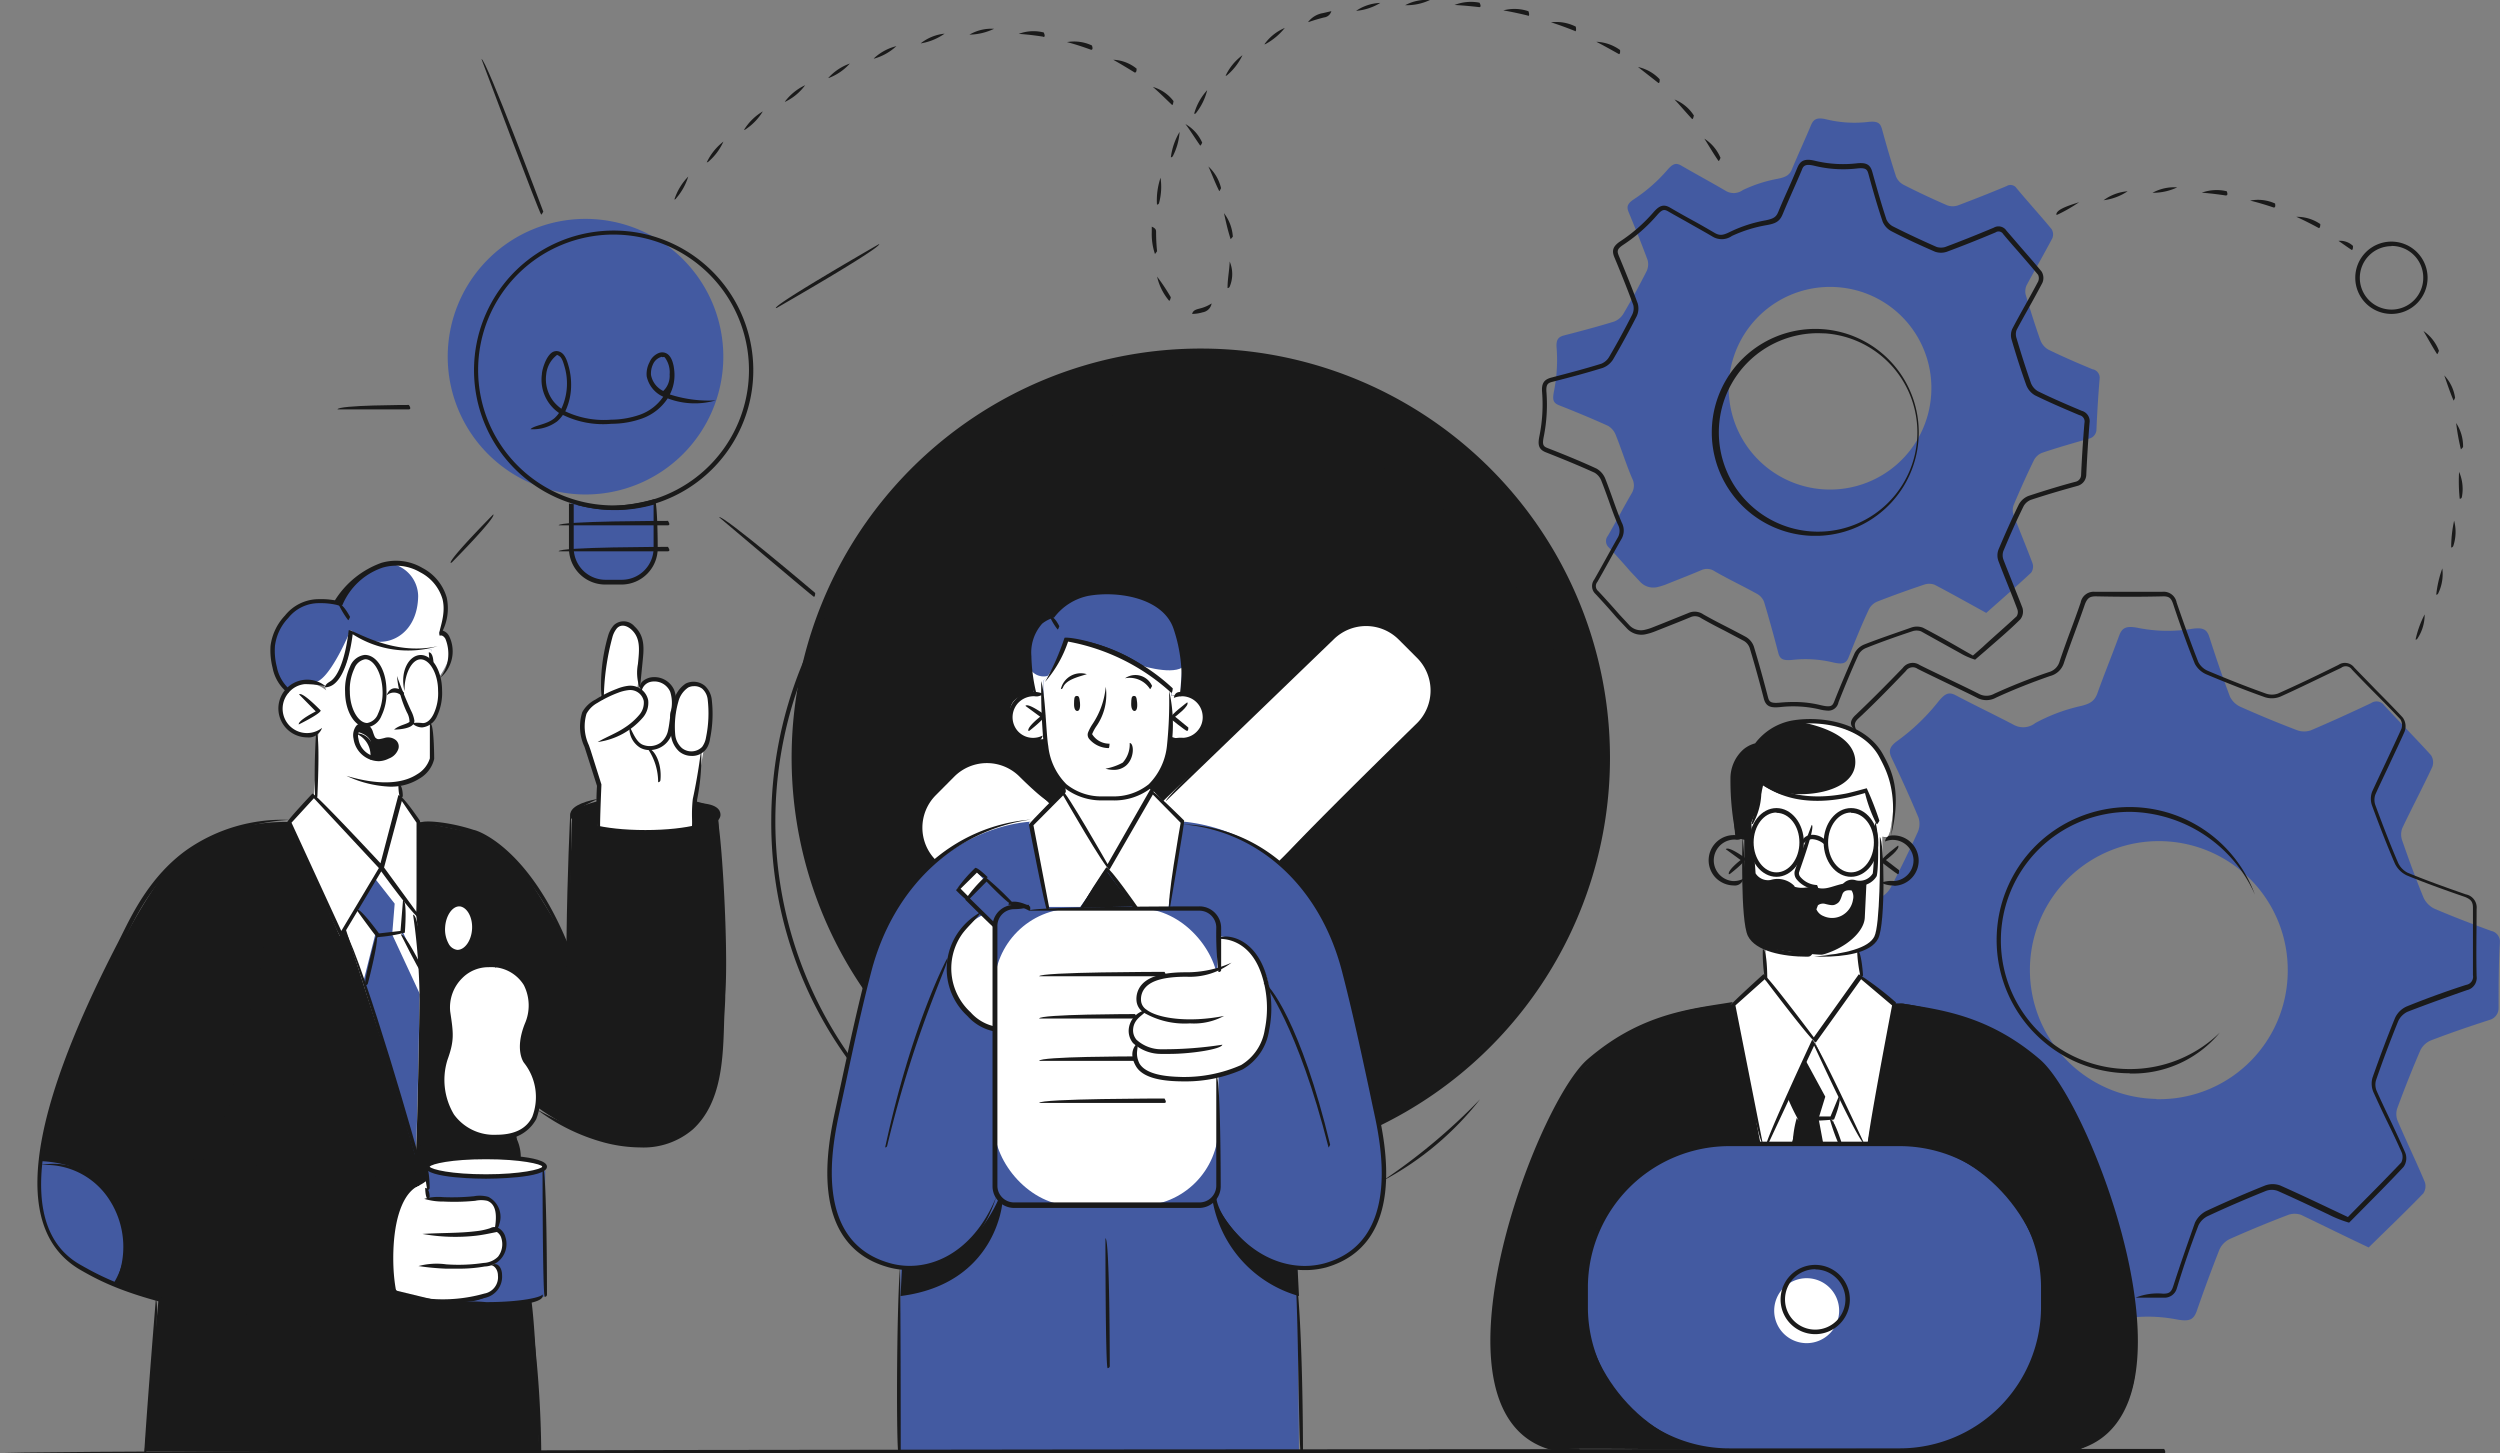 <svg xmlns="http://www.w3.org/2000/svg" viewBox="0 0 230.95 134.26"><rect x="0" y="0" width="230.95" height="134.26" fill="#808080" stroke="none"/><defs><style>.cls-1{fill:#435aa1;}.cls-2{fill:#1a1a1a;}.cls-3{fill:#fff;}</style></defs><g id="Layer_2" data-name="Layer 2"><g id="_Layer_" data-name="&lt;Layer&gt;"><path class="cls-1" d="M52.76,46.28V51s.42,2.67,2.54,2.73,2.55.06,2.55.06,2.57-.63,2.64-2.49.09-5,.09-5a10.76,10.76,0,0,1-4.08.62A8.93,8.93,0,0,1,52.76,46.28Z"/><path class="cls-1" d="M193.3,34.11c-1.37-.57-2.74-1.16-4.07-1.81a1.71,1.71,0,0,1-.74-.87c-.49-1.37-.92-2.76-1.34-4.15a1.35,1.35,0,0,1,.06-.91c.78-1.46,1.61-2.89,2.38-4.35a.94.94,0,0,0-.06-.85c-1.05-1.27-2.17-2.5-3.23-3.77a.68.68,0,0,0-.93-.21c-1.48.62-3,1.22-4.48,1.78a1.5,1.5,0,0,1-1,0c-1.36-.59-2.71-1.22-4-1.88a1.52,1.52,0,0,1-.73-.77c-.47-1.44-.89-2.89-1.29-4.35-.16-.6-.39-.81-1.34-.7a11,11,0,0,1-3.84-.25c-.85-.2-1.15,0-1.38.52-.57,1.37-1.2,2.72-1.77,4.09-.23.57-.59.74-1.34.89A12.89,12.89,0,0,0,161,17.56a1.43,1.43,0,0,1-1.58.07c-1.36-.8-2.74-1.54-4.1-2.33-.5-.29-.79-.18-1.3.41a14.83,14.83,0,0,1-3.1,2.71c-.64.43-.66.73-.44,1.24.6,1.45,1.19,2.91,1.73,4.38a1.5,1.5,0,0,1-.09,1c-.67,1.32-1.38,2.63-2.13,3.91a1.74,1.74,0,0,1-.86.75c-1.52.47-3.07.88-4.62,1.28-.55.14-.77.38-.71,1.15a14.8,14.8,0,0,1-.24,4c-.16.79-.09,1.09.47,1.31,1.52.6,3,1.21,4.5,1.89a1.68,1.68,0,0,1,.74.87c.53,1.32.95,2.69,1.51,4a1.4,1.4,0,0,1-.06,1.4c-.75,1.29-1.44,2.61-2.18,3.89a.79.79,0,0,0,.1,1.1c.71.77,1.26,1.37,1.94,2.16l.94,1a1.65,1.65,0,0,0,1.57.49,6,6,0,0,0,.84-.26c1.14-.46,2.11-.83,3.24-1.31a1.26,1.26,0,0,1,1.24.11c1.28.74,2.63,1.37,3.92,2.09a1.42,1.42,0,0,1,.64.75c.47,1.56.9,3.13,1.31,4.7.15.59.46.72,1.31.64a10.86,10.86,0,0,1,3.64.21c1,.24,1.32.14,1.56-.48.59-1.49,1.2-3,1.87-4.42a1.51,1.51,0,0,1,.8-.71c1.41-.55,2.83-1.06,4.26-1.54a1.43,1.43,0,0,1,1,0c1.59.83,3.15,1.71,4.77,2.6,1.4-1.24,2.8-2.46,4.15-3.72a1,1,0,0,0,.13-.85c-.56-1.5-1.19-3-1.75-4.46a1.35,1.35,0,0,1,0-.93c.59-1.4,1.21-2.79,1.88-4.16a1.45,1.45,0,0,1,.78-.68c1.43-.48,2.89-.9,4.35-1.31a.88.88,0,0,0,.64-.8q.1-2.4.3-4.8A.8.8,0,0,0,193.3,34.11Zm-14.9,2.36a9.36,9.36,0,1,1-8.66-9.94A9.33,9.33,0,0,1,178.4,36.47Z"/><path class="cls-1" d="M230.14,86c-1.77-.65-3.54-1.32-5.28-2.07a2.14,2.14,0,0,1-1-1.07c-.7-1.71-1.33-3.45-1.94-5.2a1.68,1.68,0,0,1,0-1.15c.9-1.9,1.89-3.76,2.78-5.67a1.22,1.22,0,0,0-.12-1.07c-1.41-1.56-2.9-3.06-4.33-4.61a.87.87,0,0,0-1.2-.21c-1.84.87-3.7,1.72-5.58,2.52a1.92,1.92,0,0,1-1.23,0c-1.76-.67-3.51-1.39-5.23-2.16a2,2,0,0,1-1-.94c-.68-1.8-1.3-3.62-1.89-5.46-.23-.74-.54-1-1.74-.8a13.86,13.86,0,0,1-4.89-.11c-1.1-.21-1.46,0-1.73.74-.65,1.78-1.37,3.53-2,5.3-.27.75-.71,1-1.66,1.21a16.17,16.17,0,0,0-4.07,1.54,1.81,1.81,0,0,1-2,.17c-1.77-.93-3.58-1.79-5.34-2.72-.66-.35-1-.19-1.64.59a19.08,19.08,0,0,1-3.78,3.62c-.8.58-.8,1-.5,1.61.86,1.8,1.69,3.62,2.46,5.47a1.88,1.88,0,0,1-.06,1.32q-1.17,2.58-2.48,5.09a2.21,2.21,0,0,1-1.05,1c-1.91.68-3.85,1.29-5.8,1.89-.7.21-1,.53-.84,1.5a18.52,18.52,0,0,1-.08,5.15c-.15,1-.05,1.39.68,1.64,2,.67,3.91,1.37,5.83,2.14a2.14,2.14,0,0,1,1,1.07c.75,1.65,1.36,3.37,2.15,5a1.75,1.75,0,0,1,0,1.78c-.87,1.68-1.67,3.4-2.55,5.07a1,1,0,0,0,.2,1.39c.94.94,1.67,1.67,2.59,2.64l1.24,1.23a2.14,2.14,0,0,0,2,.53,7.13,7.13,0,0,0,1-.38c1.43-.65,2.64-1.18,4.05-1.85a1.55,1.55,0,0,1,1.57.07c1.68.87,3.42,1.59,5.11,2.43a1.87,1.87,0,0,1,.86.92q1,2.92,1.93,5.9c.23.74.62.89,1.7.74a13.9,13.9,0,0,1,4.64.06c1.3.25,1.68.11,2-.7q1-2.9,2.11-5.72a2,2,0,0,1,1-1q2.63-1.17,5.33-2.2a1.76,1.76,0,0,1,1.24,0c2.07,1,4.1,2,6.22,3,1.7-1.67,3.41-3.3,5.05-5a1.2,1.2,0,0,0,.12-1.08c-.79-1.87-1.68-3.71-2.48-5.58a1.69,1.69,0,0,1-.06-1.17c.67-1.82,1.38-3.62,2.15-5.4a1.91,1.91,0,0,1,1-.91c1.8-.69,3.62-1.31,5.45-1.9a1.12,1.12,0,0,0,.77-1.06c0-2,0-4.08.12-6.12A1,1,0,0,0,230.14,86Zm-30.95,15.52a11.91,11.91,0,1,1,12.15-11.67A11.87,11.87,0,0,1,199.19,101.54Z"/><path class="cls-2" d="M26.68,75.94S20,75.58,16,79.77,6.33,97.55,6.33,97.55s-2.5,6.66-2.6,9.72-.29,7.81,3.91,9.93a42.39,42.39,0,0,0,7,2.88l-1.28,14H49.81s-.17-9.6-.7-13.81l-1.42-15.51,2-2.45s5.75,4.44,11.27,3.3,5.6-8.67,5.6-8.67.35-5.24.3-8.33-.52-13.32-.52-13.32.07-1.68-6.33-1.54-7.15,1.38-7.15,1.38l-.38,12.1s-2.77-4.88-4.27-6.89a8.87,8.87,0,0,0-3.9-3.19c-.87-.33-5.55-1.21-5.55-1.21Z"/><path class="cls-2" d="M161.14,77.58s0,6,.18,7,.44,2.55,1.81,3a19,19,0,0,0,4,.62c1.57.14,4.83-.13,5.92-1.18s.82-9.71.82-9.71l.5.06.22-.55a16,16,0,0,0,.32-3.57c-.17-1.07-.61-4.24-2.64-5.12s-6.34-3.38-10,.74a3,3,0,0,0-2.19,2.86,47.27,47.27,0,0,0,.24,5.65Z"/><path class="cls-2" d="M159.84,92.81s-11.74,0-16.35,10.17-5,14.32-5.22,16.22-2.42,12.82,5.46,14.64h4.56l43.42.22a8.78,8.78,0,0,0,5.57-8,43.85,43.85,0,0,0-2.2-14.52c-.91-2.66-3.32-9.92-5.54-12.14a19.8,19.8,0,0,0-9.34-5.68c-4.56-1.28-5.19-1-5.19-1Z"/><path class="cls-2" d="M148.73,70a37.8,37.8,0,1,1-37.79-37.8A37.79,37.79,0,0,1,148.73,70Z"/><path class="cls-3" d="M94.31,71.59a4.46,4.46,0,0,0-6.32,0l-1.72,1.72a4.48,4.48,0,0,0,0,6.32L98.85,92.21a4.48,4.48,0,0,0,6.32,0l25.9-25.27a4.48,4.48,0,0,0,0-6.32l-1.72-1.72a4.48,4.48,0,0,0-6.32,0L102,79.29Z"/><path class="cls-1" d="M95.25,75.91s-7.15.14-12.16,7.47a23.3,23.3,0,0,0-2.8,6.38c-1.31,4.32-2.72,11.93-2.72,11.93a34.57,34.57,0,0,0-.89,7.61c.17,3,1.35,7.13,6.51,7.82L83,134.06h37l-.16-16.94s4.48.17,6.27-2.63,1.94-6,1.45-9.51-2.86-13.29-3.48-15.76a21.79,21.79,0,0,0-5.32-9,16.08,16.08,0,0,0-9.25-4.3Z"/><path class="cls-3" d="M108.22,63.76v.53s2.76-.54,3.09,1.73c0,0,.1,3.23-3.24,2,0,0-.46,3.42-1.65,4.44l0,.49,2.85,2.89-1.34,8-3.13,0-2.55-3.59-2.45,3.53-3,0L95.07,76l3.19-2.79v-.77a6.8,6.8,0,0,1-1.7-4.16c-.27-.07-2.79.63-3.21-2.06s3-1.95,3-1.95V62.87a12.79,12.79,0,0,0,2.08-3.78,14.85,14.85,0,0,1,6,2C107,62.76,108.22,63.76,108.22,63.76Z"/><path class="cls-3" d="M90.72,84.56s-2.52,1.23-2.88,3.55a6,6,0,0,0,4,7l.09-9.57Z"/><path class="cls-3" d="M93.17,83.35l.45.51h1.32A6.62,6.62,0,0,0,93.17,83.35Z"/><path class="cls-3" d="M112.47,86.5v3.08a14.14,14.14,0,0,1-3.37.49c-1.39-.06-3.4.25-3.81,1.65s.65,1.62.65,1.62-1.27.46-1.34,1.57a1.46,1.46,0,0,0,.59,1.46,2.27,2.27,0,0,0-.3,1.42c.15.67.58,1.65,3.21,1.75s4.86,0,6.25-.8,1.83-.54,2.47-3.06.65-5.07-.23-6.21S115.77,86.65,112.47,86.5Z"/><rect class="cls-3" x="91.85" y="83.93" width="20.71" height="27.46" rx="7.29"/><path class="cls-1" d="M93.69,84,91,81.34,89.32,83l2.62,2.54S92.3,83.84,93.69,84Z"/><path class="cls-3" d="M173.37,76l-.21,4.76s-.45.88-1,.81c-2.33-.28-3.07.78-4.28.44-.82-.23-1.15.21-2.2-.12s-.83-.42-1.71-.35-1.68.08-1.93-.69L161.79,76a19.2,19.2,0,0,0,1.08-3.44,8.43,8.43,0,0,0,5.23,1.27,37,37,0,0,0,4.22-.74Z"/><path class="cls-3" d="M175,92.77l-3.12-2.64-.17-2.43a10.42,10.42,0,0,1-4.08.46,40.19,40.19,0,0,1-4.51-.6l-.07,2.79-2.92,2.39,2.48,12.78h.52l2.38.16.65-2.35-1-2.07,2.42-5.15,2.46,5.3-.78,1.86.7,2.34h2.2c0-.14.39-.09.39-.09Z"/><rect class="cls-1" x="146.48" y="105.68" width="42.32" height="28.38" rx="13.25"/><path class="cls-3" d="M169.9,121.08a3,3,0,1,1-3-3A3,3,0,0,1,169.9,121.08Z"/><path class="cls-1" d="M40.62,62.43s2.35-3.28-.07-3.93c0,0,1.64-3.17-.43-4.92S36,51.75,34.5,52.51a9.73,9.73,0,0,0-2.92,3s-3.69-.5-4.87,1.18-1.6,2.44-1.54,4.34a3.21,3.21,0,0,0,1.29,2.64A2,2,0,0,1,28,63a11.66,11.66,0,0,1,1.89.29,2.36,2.36,0,0,0,1.77-1.67,24.82,24.82,0,0,0,.7-3.39A12.12,12.12,0,0,0,37,60a9.1,9.1,0,0,0,2.85,0l-.13,1Z"/><path class="cls-3" d="M30.14,63.78a3,3,0,0,0-3-.48c-1.68.66-1.38,3.15-1,3.43s1.67,1.69,3.27,1L29,73.45l-2.33,2.49,4.71,10.51.53-.71S37,101.57,37.41,103s1.17,3.66,1.17,3.66S39,95.37,39,93.49,38.73,87,38.73,87l-.29-2.56c.14.3.14-8.63.14-8.63L37,73.55v-1.1s2.49-.64,2.84-2.34l0-3.54a5,5,0,0,0,.8-3,5.53,5.53,0,0,0-.8-2.32V60s-4.84.27-7.44-1.78c0,0,0,3-.93,3.93a5,5,0,0,1-1.54,1.13Z"/><path class="cls-2" d="M33,67.61s1.27.24,1.3,1.19a11.61,11.61,0,0,1,0,1.25A3.14,3.14,0,0,0,35.83,70c.46-.28,1.07-1,.68-1.29a1.83,1.83,0,0,0-1.32-.2.73.73,0,0,1-.8-.47c-.15-.32-.19-.86-.72-.9A.66.66,0,0,0,33,67.61Z"/><path class="cls-1" d="M33,83.88l1.69,2.35-1.08,4.29,4.76,16.26c.17-.11.44-17.27.44-17.27l-1.58-3.37.19-2.92-2.21-3Z"/><path class="cls-3" d="M39.48,109.11v1.49a11.65,11.65,0,0,0,2.59.14,11.38,11.38,0,0,1,3.2,0c.59.18,1.07,1.77.53,2.65a1.76,1.76,0,0,1,.8,1.6,3.71,3.71,0,0,1-.8,1.63,1.35,1.35,0,0,1,.82,1.1,1.75,1.75,0,0,1-1.11,1.86,14.44,14.44,0,0,1-4.22.65c-1.25-.07-4.19-.5-4.65-1l-.39-.42a14.72,14.72,0,0,1,.08-5.65C37,110.43,38.23,109.22,39.48,109.11Z"/><path class="cls-3" d="M48.54,98.07s-.83-1,.11-3.38.19-5-2.85-5.49a3.85,3.85,0,0,0-4.43,4.28c.29,2,.42,2.52-.24,4.34s-.64,7.07,4.68,7.2C50.59,105.14,50.28,100.18,48.54,98.07Z"/><path class="cls-3" d="M40.91,85.66c-.06,1.22.53,2.25,1.33,2.3s1.5-.92,1.57-2.14-.53-2.25-1.33-2.29S41,84.44,40.91,85.66Z"/><path class="cls-2" d="M36.37,119.17s1,4,2.32,3.81,2.15-2.73,2.15-2.73Z"/><path class="cls-1" d="M43,120.25s5.27.58,7.28-.49l.09-11.64a36.77,36.77,0,0,1-5.52.53,47.19,47.19,0,0,1-5.32-.53v2.48a11.4,11.4,0,0,0,3.06.24c1.67-.1,3-.46,3.26.69a2.81,2.81,0,0,1-.13,2,1.6,1.6,0,0,1,.91,1.37,1.84,1.84,0,0,1-1.06,1.78s.75.2.67,1.41S44.61,120.26,43,120.25Z"/><path class="cls-2" d="M55.23,76.4,55.29,74s-2.31.55-2.41,1.12S55.23,76.4,55.23,76.4Z"/><path class="cls-2" d="M64.24,74.13c0,.11-.34,2.37-.34,2.37s2.55-.43,2.46-1.23S64.24,74.13,64.24,74.13Z"/><path class="cls-3" d="M65,69.3l-.77,4.52L63.9,76.5s-6.12,1.12-8.67-.1l.13-3.82s-1.47-4.47-1.63-5.08a2.42,2.42,0,0,1,1.76-2.94s.26-7,1.91-7,1.93,1.64,1.84,3.21a20,20,0,0,1-.38,2.81c.19.2.54-1,2-.85s1.6,2.18,1.6,2.18.44-1.86,1.78-1.73,1.58,2.3,1.39,3.72A11.29,11.29,0,0,1,65,69.3Z"/><path class="cls-1" d="M95.56,64.12S93.72,57.68,97.27,57c0,0,1-2.35,4.68-2.31s5.76,1.21,6.72,3.54a11.48,11.48,0,0,1,.34,5.54l-.79.53v-.53A15,15,0,0,0,98.7,59s-1.49,3.31-2.31,3.83v1.42Z"/><path class="cls-1" d="M66.82,32.94A12.73,12.73,0,1,1,54.09,20.22,12.73,12.73,0,0,1,66.82,32.94Z"/><path class="cls-3" d="M50.09,107.77c0,.49-2.37.88-5.3.88s-5.31-.39-5.31-.88,2.38-.89,5.31-.89S50.09,107.28,50.09,107.77Z"/><polygon class="cls-2" points="99.78 83.86 102.12 80.33 104.67 83.74 99.78 83.86"/><polygon class="cls-3" points="89.32 82.97 90.95 81.34 90.13 80.42 88.45 82.1 89.32 82.97"/><path class="cls-3" d="M167.6,84.08c-.13-.6.46-.9,1.06-.74s.69.12.86,0,.25-.15.44-.74.77-.91,1.2-.47a2,2,0,0,1-.88,2.62A1.91,1.91,0,0,1,167.6,84.08Z"/><path class="cls-2" d="M112,110.81a11.18,11.18,0,0,0,8,8.92l-.13-2.61a9.06,9.06,0,0,1-5.19-2.68c-2.39-2.43-2.32-3.9-2.32-3.9Z"/><path class="cls-2" d="M92.6,111.1s-.56,7.51-9.41,8.63l.14-2.61A7.88,7.88,0,0,0,89.24,115a13.1,13.1,0,0,0,3-4.21Z"/><path class="cls-3" d="M95.18,61.83a13.69,13.69,0,0,0,.38,2.29l.73.14a6.56,6.56,0,0,0,.1-1.39,2,2,0,0,0,.44-.44A1.49,1.49,0,0,1,95.18,61.83Z"/><path class="cls-3" d="M105.06,61.38s3,1,4.15.29l-.2,2.45-.79.17v-.53Z"/><path class="cls-3" d="M28.9,63c.51.18,1,.31,1,.31a2.36,2.36,0,0,0,1.77-1.68,24.51,24.51,0,0,0,.7-3.38S30.26,63.35,28.9,63Z"/><path class="cls-3" d="M40.55,58.5s1.64-3.17-.43-4.92a5.61,5.61,0,0,0-4-1.51,3.1,3.1,0,0,1,2.51,3c-.05,3.29-2.43,4.61-4.31,4.12A8.64,8.64,0,0,0,37,60a9.1,9.1,0,0,0,2.85,0l-.13,1,.92,1.44S43,59.15,40.55,58.5Z"/><path class="cls-3" d="M172.26,68.11c-1.34-.58-3.71-1.88-6.22-1.47,2,.36,5,1.25,5.33,3.4.44,3.2-5,3.82-7.26,3l6.23,4.72,2.17,2s-.16,3.36-.24,5c-.05,1.28-1.68,2.83-4,3.46,1.67,0,3.93-.37,4.8-1.21,1.08-1,.82-9.71.82-9.71l.5.06.22-.55a16,16,0,0,0,.32-3.57C174.73,72.16,174.29,69,172.26,68.11Z"/><polygon class="cls-3" points="34.64 81.16 36.46 83.48 36.23 86.33 38.95 92.18 38.85 89.51 37.11 86.23 37.46 83.22 35.25 80.18 34.64 81.16"/><polygon class="cls-3" points="166.77 97.9 168.62 101.31 168 103.33 168.44 105.69 169.94 105.61 169.24 103.27 170.02 101.41 167.56 96.11 166.77 97.9"/><path class="cls-1" d="M3.73,107.27s4.58,0,6.34,3.14,1.54,4.57,1.35,5.79a7.11,7.11,0,0,1-.92,2.34l-3.89-2a6.08,6.08,0,0,1-2.2-2.72A14.23,14.23,0,0,1,3.73,107.27Z"/><path class="cls-2" d="M164.11,81c-1.39,0-2.52-1.43-2.52-3.18s1.13-3.17,2.52-3.17,2.53,1.42,2.53,3.17S165.5,81,164.11,81Zm0-5.94c-1.16,0-2.11,1.24-2.11,2.76s.95,2.77,2.11,2.77,2.12-1.24,2.12-2.77S165.28,75.09,164.11,75.09Z"/><path class="cls-2" d="M170.17,81.78a1.09,1.09,0,0,1,1.27-.46A1.42,1.42,0,0,0,173,80.7c.08-.26.23-3.65.21-4.75.42.61.32,4.66.15,5a1.8,1.8,0,0,1-1.83.84,1.93,1.93,0,0,0-1.24,0Z"/><path class="cls-2" d="M91.85,85.71c-.14-.06-2.68-2.6-2.68-2.6A13.13,13.13,0,0,1,91,81a26.43,26.43,0,0,1,2.88,2.75c-.29.28-2.74-2.31-2.74-2.31L89.6,83,92,85.36C92,85.69,91.91,85.71,91.85,85.71Z"/><path class="cls-2" d="M89.32,83.17a10.87,10.87,0,0,1-1-.93,13.13,13.13,0,0,1,1.78-2.07c.29,0,1.15.87,1.15.87-.29.29-1-.43-1-.43L88.74,82.1l.72.72C89.42,83.15,89.37,83.17,89.32,83.17Z"/><path class="cls-2" d="M95.07,84.13a4.48,4.48,0,0,0-1.91-.55c0-.41,1-.4,2,.17C95.21,84.1,95.15,84.13,95.07,84.13Z"/><path class="cls-2" d="M175.55,134.26H159.74a13.48,13.48,0,0,1-13.46-13.46v-1.87a13.48,13.48,0,0,1,13.46-13.46h15.81A13.48,13.48,0,0,1,189,118.93v1.87A13.48,13.48,0,0,1,175.55,134.26Zm-15.81-28.38a13.07,13.07,0,0,0-13.05,13.05v1.87a13.06,13.06,0,0,0,13.05,13h15.81a13.07,13.07,0,0,0,13-13v-1.87a13.07,13.07,0,0,0-13-13.05Z"/><path class="cls-2" d="M167.7,123.25a3.2,3.2,0,1,1,3.19-3.19A3.2,3.2,0,0,1,167.7,123.25Zm0-6a2.79,2.79,0,1,0,2.78,2.79A2.79,2.79,0,0,0,167.7,117.27Z"/><path class="cls-2" d="M189.26,134.26c3.51-.41,5.87-2,7-5.07,3.25-8.76-4.37-27.83-8.09-31-4.45-3.82-8.59-4.47-12.25-5L175,93a1,1,0,0,1,1-.25c3.71.58,7.92,1.23,12.46,5.13,3.88,3.34,11.58,22.38,8.2,31.48C195.44,132.6,193,134.26,189.26,134.26Z"/><path class="cls-2" d="M145.85,134.26c-3.65,0-6.12-1.65-7.33-4.91-3.38-9.13,4.28-28.17,8.15-31.5,4.53-3.9,8.74-4.55,12.45-5.13l.95-.15a1,1,0,0,1-.88.55c-3.66.57-7.81,1.22-12.26,5-3.71,3.19-11.29,22.26-8,31.05,1.15,3.08,3.48,4.64,6.95,4.64C146.06,134.17,146,134.26,145.85,134.26Z"/><path class="cls-2" d="M172.54,105.88c-.2-.24,2.25-13,2.25-13l-2.86-2.42-4.18,5.84c-.32,0-4.72-5.84-4.72-5.84l-2.71,2.42,2.53,12.79c-.4.08-2.95-12.83-2.95-12.83.07-.19,3-2.84,3-2.84.3,0,4.66,5.83,4.66,5.83L171.72,90a28.83,28.83,0,0,1,3.42,2.6c.07.2-2.4,13.11-2.4,13.11A.2.2,0,0,1,172.54,105.88Z"/><path class="cls-2" d="M163.14,105.88c-.19-.29,4.26-9.82,4.26-9.82.37,0,4.79,9.53,4.79,9.53-.37.18-4.6-9-4.6-9l-4.27,9.14A.2.2,0,0,1,163.14,105.88Z"/><path class="cls-2" d="M166.18,103.54a18.4,18.4,0,0,1-1.11-2.32c.38-.16,1.24,1.92,1.24,1.92h2.79l.74-1.79c.38.15-.41,2.07-.41,2.07a28.8,28.8,0,0,1-3.25.13Z"/><path class="cls-2" d="M165.61,105.88a9.78,9.78,0,0,1,.37-2.59c.39.1-.17,2.44-.17,2.44A.2.2,0,0,1,165.61,105.88Z"/><path class="cls-2" d="M169.94,105.88a17.79,17.79,0,0,1-.9-2.49c.39-.12,1.1,2.23,1.1,2.23C170,105.88,170,105.88,169.94,105.88Z"/><path class="cls-2" d="M199.89,119.88l-2.61,0a5.46,5.46,0,0,1,2.56-.37c.54,0,.75-.14.93-.71.68-2.12,1.35-4,2-5.85a2.32,2.32,0,0,1,1.09-1.1c1.7-.79,3.46-1.56,5.38-2.33a2,2,0,0,1,1.42,0c1.57.7,3.1,1.42,4.72,2.19l1.52.72,1.13-1.15c1.26-1.27,2.56-2.58,3.8-3.89a1.14,1.14,0,0,0,.06-.88c-.44-1-.92-2-1.38-2.94s-.84-1.77-1.25-2.67a2,2,0,0,1-.09-1.34c.7-2,1.38-3.8,2.07-5.49a2.13,2.13,0,0,1,1.08-1.09c2-.81,4-1.52,5.51-2a.76.76,0,0,0,.62-.9c0-2.21,0-4.24,0-6.21,0-.54-.16-.77-.71-1-1.5-.52-3.47-1.21-5.4-2a2.32,2.32,0,0,1-1.13-1.16c-.65-1.52-1.31-3.19-2.07-5.26a1.87,1.87,0,0,1,0-1.32c.43-.94.88-1.88,1.32-2.82s.94-2,1.39-3a1.06,1.06,0,0,0-.1-.86c-.83-.88-1.7-1.76-2.54-2.6-.65-.66-1.3-1.32-1.94-2a.69.69,0,0,0-1-.15c-2.12,1-3.9,1.89-5.6,2.65a2.08,2.08,0,0,1-1.43.06c-1.8-.64-3.6-1.35-5.36-2.09a2.19,2.19,0,0,1-1.12-1c-.64-1.59-1.26-3.29-2-5.51-.17-.51-.34-.72-.89-.72-2,.05-4,.05-6.26,0-.55,0-.77.15-1,.71-.3.88-.62,1.75-.94,2.62s-.68,1.86-1,2.8a1.79,1.79,0,0,1-1.28,1.23c-1.75.61-3.44,1.28-5,2a1.83,1.83,0,0,1-1.77,0c-.93-.47-1.87-.91-2.8-1.36s-1.79-.86-2.67-1.3a.76.76,0,0,0-1.08.19c-1.59,1.66-3,3.1-4.39,4.39-.43.4-.39.67-.15,1.17-.66-.42-.72-.91-.13-1.47,1.36-1.29,2.79-2.72,4.38-4.37a1.14,1.14,0,0,1,1.55-.27c.88.44,1.77.86,2.66,1.29s1.88.9,2.81,1.37a1.46,1.46,0,0,0,1.42,0c1.6-.73,3.3-1.41,5.05-2a1.42,1.42,0,0,0,1-1c.32-.95.66-1.9,1-2.81s.64-1.74.94-2.61a1.22,1.22,0,0,1,1.3-1c2.26,0,4.29,0,6.24,0a1.22,1.22,0,0,1,1.33,1c.76,2.22,1.38,3.91,2,5.49a1.76,1.76,0,0,0,.9.82c1.75.74,3.54,1.45,5.34,2.09a1.66,1.66,0,0,0,1.12,0c1.7-.76,3.48-1.6,5.59-2.65a1.07,1.07,0,0,1,1.45.24c.64.67,1.29,1.32,1.94,2,.84.85,1.71,1.73,2.54,2.62a1.38,1.38,0,0,1,.18,1.3c-.44,1-.93,2-1.39,3s-.89,1.86-1.31,2.81a1.46,1.46,0,0,0,0,1c.76,2.06,1.41,3.72,2.06,5.23a1.94,1.94,0,0,0,.91,1c1.92.79,3.89,1.48,5.38,2a1.24,1.24,0,0,1,1,1.36c0,2-.05,4,0,6.2a1.16,1.16,0,0,1-.9,1.29c-1.51.53-3.51,1.23-5.49,2a1.8,1.8,0,0,0-.86.88c-.68,1.68-1.36,3.46-2.05,5.46a1.51,1.51,0,0,0,.08,1c.4.9.82,1.78,1.24,2.66s.94,2,1.38,3a1.4,1.4,0,0,1-.14,1.32c-1.24,1.33-2.54,2.64-3.8,3.91l-1.24,1.25a10.7,10.7,0,0,1-1.87-.74c-1.62-.77-3.14-1.49-4.72-2.19a1.55,1.55,0,0,0-1.1,0c-1.91.77-3.67,1.53-5.36,2.32a1.83,1.83,0,0,0-.87.87c-.7,1.82-1.36,3.73-2,5.83A1.18,1.18,0,0,1,199.89,119.88Z"/><path class="cls-2" d="M196.74,99.15a12.31,12.31,0,0,1-8.7-21,12.32,12.32,0,0,1,20.27,4.5A12.85,12.85,0,0,0,196.86,75a11.94,11.94,0,0,0-8.53,3.47,11.88,11.88,0,0,0,8.41,20.29,11.88,11.88,0,0,0,8.33-3.37,10.44,10.44,0,0,1-8.33,3.78Z"/><path class="cls-2" d="M168.88,65.65a3.75,3.75,0,0,1-.84-.13,10.73,10.73,0,0,0-3.58-.2c-.83.08-1.32,0-1.52-.79-.48-1.85-.9-3.34-1.31-4.69a1.24,1.24,0,0,0-.54-.64l-1.72-.91c-.73-.37-1.48-.76-2.21-1.18a1,1,0,0,0-1-.09c-.82.34-1.56.63-2.34.94l-.91.36a5.16,5.16,0,0,1-.87.27,1.82,1.82,0,0,1-1.76-.55l-.94-1c-.7-.81-1.26-1.43-1.94-2.16a1,1,0,0,1-.13-1.33c.36-.63.71-1.26,1.06-1.89s.74-1.34,1.12-2a1.21,1.21,0,0,0,0-1.22c-.32-.73-.59-1.5-.85-2.24-.21-.58-.43-1.19-.66-1.77a1.49,1.49,0,0,0-.63-.76c-1.56-.71-3.15-1.35-4.49-1.88-.72-.28-.77-.74-.6-1.55a14.67,14.67,0,0,0,.24-4c-.07-.82.17-1.18.86-1.36,1.72-.45,3.17-.83,4.61-1.28a1.49,1.49,0,0,0,.74-.66c.75-1.28,1.46-2.59,2.12-3.89a1.3,1.3,0,0,0,.09-.88c-.57-1.54-1.19-3.08-1.73-4.37-.24-.57-.23-1,.52-1.5a14.8,14.8,0,0,0,3.05-2.66c.51-.59.91-.84,1.56-.46s1.32.76,2,1.13,1.41.79,2.11,1.2c.45.26.74.25,1.39-.07a12.54,12.54,0,0,1,3.3-1.08c.76-.15,1-.31,1.19-.77.29-.71.6-1.41.91-2.1s.58-1.32.86-2,.71-.86,1.62-.64a11.07,11.07,0,0,0,3.76.25c1-.12,1.36.08,1.56.84.49,1.76.88,3.1,1.29,4.34a1.36,1.36,0,0,0,.63.65c1.31.66,2.66,1.29,4,1.88a1.35,1.35,0,0,0,.82,0c1.34-.5,2.75-1.06,4.47-1.78a.87.87,0,0,1,1.16.27l1.37,1.59c.62.71,1.26,1.44,1.87,2.18a1.12,1.12,0,0,1,.08,1.07c-.4.76-.81,1.51-1.23,2.26s-.78,1.39-1.15,2.09a1.15,1.15,0,0,0,0,.76c.48,1.62.91,2.94,1.33,4.14a1.5,1.5,0,0,0,.64.75c1.4.69,2.84,1.3,4.05,1.81a1,1,0,0,1,.72,1.14c-.12,1.52-.22,3.09-.3,4.79a1.09,1.09,0,0,1-.79,1c-1.2.33-2.77.78-4.34,1.3a1.33,1.33,0,0,0-.66.58c-.63,1.28-1.24,2.64-1.87,4.15a1.19,1.19,0,0,0,0,.77c.27.71.56,1.42.84,2.13s.62,1.55.92,2.33a1.16,1.16,0,0,1-.19,1.07c-1,1-2.12,1.94-3.18,2.87l-1,.86a6.44,6.44,0,0,1-1.4-.62c-1.23-.68-2.4-1.33-3.6-2a1.23,1.23,0,0,0-.81,0c-1.53.51-2.92,1-4.26,1.54a1.37,1.37,0,0,0-.69.6c-.63,1.38-1.23,2.82-1.86,4.41A.94.94,0,0,1,168.88,65.65Zm-3.19-.8a10.16,10.16,0,0,1,2.45.28c1,.24,1.14.11,1.32-.36.63-1.6,1.24-3,1.87-4.43a1.74,1.74,0,0,1,.91-.81c1.35-.53,2.75-1,4.28-1.54a1.56,1.56,0,0,1,1.13,0c1.21.63,2.37,1.28,3.61,2l1,.57.87-.76c1-.93,2.13-1.9,3.17-2.87a.74.74,0,0,0,.07-.62c-.29-.78-.6-1.56-.91-2.33s-.57-1.42-.84-2.14a1.52,1.52,0,0,1,0-1.07c.64-1.52,1.25-2.88,1.88-4.17a1.74,1.74,0,0,1,.9-.79c1.58-.52,3.16-1,4.36-1.31a.65.65,0,0,0,.49-.61c.08-1.71.18-3.28.31-4.81a.6.6,0,0,0-.47-.73c-1.23-.52-2.67-1.13-4.08-1.82a1.84,1.84,0,0,1-.84-1c-.43-1.2-.86-2.52-1.34-4.16a1.44,1.44,0,0,1,.07-1c.37-.71.76-1.41,1.15-2.11s.83-1.49,1.23-2.25a.74.74,0,0,0,0-.62c-.6-.73-1.24-1.46-1.85-2.17-.47-.53-.93-1.06-1.38-1.6a.49.49,0,0,0-.7-.15c-1.71.72-3.14,1.28-4.48,1.78a1.66,1.66,0,0,1-1.12,0c-1.36-.59-2.73-1.22-4-1.88a1.76,1.76,0,0,1-.83-.89c-.42-1.25-.82-2.59-1.3-4.36-.12-.45-.21-.66-1.12-.55a11.2,11.2,0,0,1-3.91-.26c-.81-.19-1,0-1.14.4-.28.67-.58,1.34-.87,2s-.61,1.39-.9,2.09-.7.86-1.49,1a12.65,12.65,0,0,0-3.2,1,1.63,1.63,0,0,1-1.78.06c-.69-.41-1.4-.8-2.1-1.2s-1.33-.74-2-1.13c-.38-.22-.57-.19-1.05.37a15.12,15.12,0,0,1-3.14,2.74c-.56.38-.54.58-.37,1,.54,1.3,1.17,2.84,1.74,4.39a1.68,1.68,0,0,1-.1,1.2c-.67,1.31-1.39,2.63-2.14,3.92a1.91,1.91,0,0,1-1,.84c-1.45.45-2.9.84-4.63,1.28-.43.11-.61.23-.56.94a15.07,15.07,0,0,1-.24,4.09c-.16.77-.07.93.34,1.09,1.36.53,2.95,1.17,4.51,1.89a1.87,1.87,0,0,1,.85,1c.23.59.45,1.2.66,1.79s.53,1.49.84,2.21a1.56,1.56,0,0,1-.07,1.58c-.38.66-.75,1.33-1.12,2s-.7,1.26-1.06,1.89a.6.6,0,0,0,.08.86c.68.73,1.24,1.35,1.95,2.16l.93,1a1.47,1.47,0,0,0,1.38.42,4.63,4.63,0,0,0,.8-.25l.91-.36,2.33-.94a1.41,1.41,0,0,1,1.41.12c.72.41,1.47.8,2.2,1.17.58.3,1.16.6,1.73.91a1.68,1.68,0,0,1,.73.88c.41,1.36.83,2.85,1.31,4.7.11.41.24.57,1.1.49Q165.08,64.85,165.69,64.85Z"/><path class="cls-2" d="M168,49.5l-.61,0a9.56,9.56,0,1,1,.61,0Zm0-18.72a9.19,9.19,0,0,0-6.09,2.27,9.17,9.17,0,1,0,6.73-2.25Z"/><path class="cls-2" d="M118.22,79.68c-.15-.35,12.7-12.89,12.7-12.89a4.26,4.26,0,0,0,0-6l-1.72-1.72a4.26,4.26,0,0,0-6,0L107.72,74c-.29-.29,15.17-15.28,15.17-15.28a4.66,4.66,0,0,1,6.6,0l1.72,1.72a4.67,4.67,0,0,1,0,6.6L118.36,79.62A.2.2,0,0,1,118.22,79.68Z"/><path class="cls-2" d="M86.27,79.83a4.47,4.47,0,0,1-1.51-3.36,4.64,4.64,0,0,1,1.37-3.3l1.72-1.72a4.66,4.66,0,0,1,6.6,0l2.62,2.61c-.29.29-2.9-2.33-2.9-2.33a4.26,4.26,0,0,0-6,0l-1.72,1.73a4.25,4.25,0,0,0,0,6C86.38,79.81,86.33,79.83,86.27,79.83Z"/><path class="cls-2" d="M171,81c-1.4,0-2.53-1.43-2.53-3.18s1.13-3.17,2.53-3.17,2.52,1.42,2.52,3.17S172.38,81,171,81Zm0-5.94c-1.17,0-2.12,1.24-2.12,2.76s.95,2.77,2.12,2.77,2.11-1.24,2.11-2.77S172.15,75.09,171,75.09Z"/><path class="cls-2" d="M168.58,78.05a1.85,1.85,0,0,0-1.19-.53,1.15,1.15,0,0,0-.75.39c-.3-.27.08-.75.72-.79a1.73,1.73,0,0,1,1.36.58C168.69,78,168.64,78.05,168.58,78.05Z"/><path class="cls-2" d="M57.41,54h-1.5a3.35,3.35,0,0,1-3.35-3.35V46.51a17.94,17.94,0,0,0,7.92-.41c.28.41.28,4.52.28,4.52A3.35,3.35,0,0,1,57.41,54ZM53,46.56v4.06a2.94,2.94,0,0,0,2.94,2.94h1.5a2.94,2.94,0,0,0,2.94-2.94v-4A13.05,13.05,0,0,1,53,46.56Z"/><path class="cls-2" d="M56.67,47.1a12.9,12.9,0,1,1,3.94-.61A13,13,0,0,1,56.67,47.1Zm0-25.43A12.51,12.51,0,1,0,69.19,34.18,12.52,12.52,0,0,0,56.67,21.67Z"/><path class="cls-2" d="M49,39.65c.39-.38,1.48-.41,2.2-1a2.67,2.67,0,0,0,.44-.5,3.85,3.85,0,0,1-.85-.81,3.73,3.73,0,0,1-.73-2.77c0-.34.35-1.68,1-2.05a.75.75,0,0,1,.7,0c.46.22.64.86.76,1.28a6.3,6.3,0,0,1,.24,1.72A5.64,5.64,0,0,1,52.22,38a8.35,8.35,0,0,0,4.24.77,8.23,8.23,0,0,0,2.66-.46,4.39,4.39,0,0,0,2.15-1.66,2.66,2.66,0,0,1-1.53-1.89A2.33,2.33,0,0,1,60,33.47a1.56,1.56,0,0,1,.89-.87.85.85,0,0,1,.78.11c.61.45.64,1.7.64,1.94a3.88,3.88,0,0,1-.43,1.79,11.77,11.77,0,0,0,4.24.55,7,7,0,0,1-4.44-.19,4.73,4.73,0,0,1-2.39,1.87,8.45,8.45,0,0,1-2.79.48A8.49,8.49,0,0,1,52,38.33a3.19,3.19,0,0,1-.52.59A3.75,3.75,0,0,1,49,39.65Zm2.46-6.86a2.56,2.56,0,0,0-1,1.79,3.34,3.34,0,0,0,.65,2.47,3.62,3.62,0,0,0,.75.71A5.52,5.52,0,0,0,52.19,34c-.13-.45-.27-1-.56-1.12A.34.34,0,0,0,51.47,32.79Zm9.69.17a1.19,1.19,0,0,0-.82.68,2,2,0,0,0-.19,1,2.07,2.07,0,0,0,1.13,1.48,1.91,1.91,0,0,0,.59-1.52A2.3,2.3,0,0,0,61.4,33,.41.41,0,0,0,61.16,33Z"/><path class="cls-2" d="M50,19.83c-.19-.14-5.52-14.37-5.52-14.37.38-.15,5.71,14.09,5.71,14.09C50.05,19.82,50,19.83,50,19.83Z"/><path class="cls-2" d="M41.63,52c-.15-.35,3.94-4.48,3.94-4.48.29.28-3.8,4.41-3.8,4.41A.21.21,0,0,1,41.63,52Z"/><path class="cls-2" d="M75.18,55.13c-.13-.05-8.75-7.35-8.75-7.35.27-.31,8.88,7,8.88,7C75.3,55.11,75.24,55.13,75.18,55.13Z"/><path class="cls-2" d="M71.67,28.46c-.1-.38,9.55-5.92,9.55-5.92.21.36-9.44,5.89-9.44,5.89A.23.23,0,0,1,71.67,28.46Z"/><path class="cls-2" d="M37.77,37.82H31.18c0-.41,6.59-.41,6.59-.41C38,37.73,37.88,37.82,37.77,37.82Z"/><path class="cls-2" d="M96.73,84.09c-.2-.17-1.68-7.91-1.68-7.91C95.1,76,98.11,73,98.11,73c.32,0,4.21,6.83,4.21,6.83l3.92-6.86c.32,0,3.15,2.83,3.15,2.83.06.17-1.32,8.12-1.32,8.12-.4-.07,1-7.91,1-7.91l-2.57-2.61-4,6.94c-.36,0-4.29-6.86-4.29-6.86l-2.74,2.76,1.46,7.63C96.75,84.08,96.74,84.09,96.73,84.09Z"/><path class="cls-2" d="M104.86,84.06c-.16-.09-2.54-3.5-2.54-3.5L100,84c-.33-.23,2.2-3.88,2.2-3.88.34,0,2.88,3.65,2.88,3.65C105,84.05,104.9,84.06,104.86,84.06Z"/><path class="cls-2" d="M99.45,64.29c.16,0,.27,0,.32.63s-.12.77-.27.76-.29-.2-.28-.67S99.23,64.32,99.45,64.29Z"/><path class="cls-2" d="M104.73,64.29c.16,0,.27,0,.32.63s-.12.77-.26.76-.3-.2-.29-.67S104.52,64.32,104.73,64.29Z"/><path class="cls-2" d="M95.47,68.57a2.4,2.4,0,0,1-1.74-.79,2.31,2.31,0,0,1-.58-1.68,2.33,2.33,0,0,1,2.47-2.18,2.22,2.22,0,0,1,.72.16.8.8,0,0,1-.75.24,2,2,0,0,0-1.39.48A1.94,1.94,0,0,0,94,67.51a1.89,1.89,0,0,0,1.32.65,1.94,1.94,0,0,0,1-.21A.79.79,0,0,1,95.47,68.57Z"/><path class="cls-2" d="M95,67.52c-.13-.36,1.09-1.31,1.09-1.31l-1.36-1c.24-.32,1.82.85,1.82.85,0,.32-1.43,1.43-1.43,1.43A.19.19,0,0,1,95,67.52Z"/><path class="cls-2" d="M109.19,68.57a2.32,2.32,0,0,1-1.07-.26,3,3,0,0,1,1.19-.15,1.89,1.89,0,0,0,1.32-.65,1.86,1.86,0,0,0,.47-1.39,1.92,1.92,0,0,0-1.91-1.8,2.24,2.24,0,0,0-.75.15c.08-.47.34-.54.6-.55a2.32,2.32,0,0,1,1.89,3.86,2.3,2.3,0,0,1-1.6.78Z"/><path class="cls-2" d="M109.65,67.52c-.12,0-1.55-1.15-1.55-1.15,0-.32,1.58-1.49,1.58-1.49.25.32-1.12,1.33-1.12,1.33l1.22,1C109.78,67.49,109.72,67.52,109.65,67.52Z"/><path class="cls-2" d="M174.85,81.8a2.35,2.35,0,0,1-1.07-.26,2.81,2.81,0,0,1,1.19-.15,1.92,1.92,0,0,0,1.8-2,1.93,1.93,0,0,0-2-1.8,1.94,1.94,0,0,0-.63.15c.08-.48.34-.54.6-.56a2.33,2.33,0,1,1,.3,4.65Z"/><path class="cls-2" d="M175.32,80.76c-.13-.05-1.56-1.15-1.56-1.15,0-.33,1.59-1.5,1.59-1.5.24.33-1.13,1.34-1.13,1.34l1.22.94C175.44,80.73,175.38,80.76,175.32,80.76Z"/><path class="cls-2" d="M160.17,81.8a2.39,2.39,0,0,1-1.74-.78,2.33,2.33,0,0,1,1.89-3.87,2.48,2.48,0,0,1,.76.18.89.89,0,0,1-.79.23,1.92,1.92,0,0,0-.24,3.83,1.94,1.94,0,0,0,1-.21A.8.8,0,0,1,160.17,81.8Z"/><path class="cls-2" d="M159.71,80.76c-.13-.37,1.09-1.31,1.09-1.31l-1.37-1c.25-.33,1.83.84,1.83.84,0,.33-1.43,1.43-1.43,1.43A.21.21,0,0,1,159.71,80.76Z"/><path class="cls-2" d="M102.72,73.94h-.81a5.58,5.58,0,0,1-3.66-1.22A6.23,6.23,0,0,1,96.44,69a53.37,53.37,0,0,1-.25-6.08c.39,1.31.45,4.92.65,6a5.83,5.83,0,0,0,1.68,3.53,5.13,5.13,0,0,0,3.39,1.12h.81a5.17,5.17,0,0,0,3.4-1.12,5.88,5.88,0,0,0,1.68-3.53,39.16,39.16,0,0,0,.2-5.12,14,14,0,0,1,.2,5.19,6.23,6.23,0,0,1-1.82,3.77A5.56,5.56,0,0,1,102.72,73.94Z"/><path class="cls-2" d="M98.25,73.32c-.2-.21-.2-.87-.2-.87.41,0,.41.67.41.67A.22.22,0,0,1,98.25,73.32Z"/><path class="cls-2" d="M106.4,73.24c-.21-.21-.19-.79-.19-.79.41,0,.39.6.39.6A.19.19,0,0,1,106.4,73.24Z"/><path class="cls-2" d="M109.05,64.33a14.05,14.05,0,0,0-.65-6.28c-1-2.86-5.21-3.49-7.88-3a5.28,5.28,0,0,0-3.14,2,3.12,3.12,0,0,0-1.1.56,4,4,0,0,0-1,3,15.55,15.55,0,0,0,.47,3.48c-.41,0-.88-1.69-.87-3.48A4.31,4.31,0,0,1,96,57.27a2.51,2.51,0,0,1,1.08-.54,5.54,5.54,0,0,1,3.36-2.11c2.81-.49,7.24.2,8.33,3.29a11.94,11.94,0,0,1,.48,6.24A.22.22,0,0,1,109.05,64.33Z"/><path class="cls-2" d="M120.17,134.26c-.2-.33-.21-12.83-.54-17.17.74,4.32.74,16.84.74,17A.2.2,0,0,1,120.17,134.26Z"/><path class="cls-2" d="M83,134.26c-.2-.33-.19-12.85.14-17.21.07,4.38.07,16.88.07,17A.2.2,0,0,1,83,134.26Z"/><path class="cls-2" d="M98,63.66a1.89,1.89,0,0,1,2.4-1.38c-.77.25-1.94.5-2.21,1.25A.21.21,0,0,1,98,63.66Z"/><path class="cls-2" d="M106.24,63.66a2.22,2.22,0,0,0-2.31-1,1.68,1.68,0,0,1,2.5.71C106.28,63.66,106.26,63.66,106.24,63.66Z"/><path class="cls-2" d="M120.48,117.33c-3.09,0-6.49-1.92-8.41-6.63,2.63,5.39,7,6.91,10.31,6,7.13-2,5.17-11.1,4.52-14.08-.17-.78-.33-1.57-.5-2.36-.74-3.44-1.51-7-2.41-10.46-2-7.84-7.69-13.06-14.76-13.65,7.28.19,13.07,5.54,15.16,13.54.9,3.47,1.66,7,2.4,10.49l.51,2.35c.67,3.07,2.69,12.41-4.81,14.56A7.45,7.45,0,0,1,120.48,117.33Z"/><path class="cls-2" d="M108.05,97.36l-.72,0a3.82,3.82,0,0,1-2.66-1,1.77,1.77,0,0,1-.39-1.35,2,2,0,0,1,1.57-1.7c0,.41-1.07.65-1.17,1.74a1.34,1.34,0,0,0,.31,1,3.38,3.38,0,0,0,2.37.88,35,35,0,0,0,5.56-.42C112.85,96.93,110,97.36,108.05,97.36Z"/><path class="cls-2" d="M109.93,94.54a7.55,7.55,0,0,1-4.28-1,1.44,1.44,0,0,1-.65-1,2,2,0,0,1,.5-1.61c.67-.74,2-1.11,4-1.11a10.11,10.11,0,0,0,4.27-.89,6.33,6.33,0,0,1-4.16,1.3c-2,0-3.21.33-3.8,1a1.61,1.61,0,0,0-.39,1.3,1.09,1.09,0,0,0,.49.74c1,.79,3.85,1.24,7.17.58A5.84,5.84,0,0,1,109.93,94.54Z"/><path class="cls-2" d="M108.2,64a19.28,19.28,0,0,0-9.53-4.73A11,11,0,0,1,96.54,63a23.08,23.08,0,0,0,1.8-4.08c.27-.13,5.55.5,10,4.67C108.31,63.94,108.26,64,108.2,64Z"/><path class="cls-2" d="M102.4,69.11a2.4,2.4,0,0,1-1.75-.81.62.62,0,0,1-.14-.62,4.25,4.25,0,0,1,.41-.78,7.4,7.4,0,0,0,1.23-3.46,5.13,5.13,0,0,1-.88,3.67,3.89,3.89,0,0,0-.38.71,1.85,1.85,0,0,0,1.61.88C102.48,69.11,102.44,69.11,102.4,69.11Z"/><path class="cls-2" d="M199.92,134.26H0c0-.41,199.92-.41,199.92-.41C200.12,134.17,200,134.26,199.92,134.26Z"/><path class="cls-2" d="M46,105.23a5,5,0,0,1-4.4-2,6.53,6.53,0,0,1-.64-5.43,6.18,6.18,0,0,0,.26-4,4.29,4.29,0,0,1,1.2-3.7,4.21,4.21,0,0,1,6.34.79,4.56,4.56,0,0,1,.1,3.92c-.87,2.19-.16,3.16-.14,3.18a5.47,5.47,0,0,1,.82,5.39A3.58,3.58,0,0,1,46,105.23Zm-.87-15.88a3.39,3.39,0,0,0-2.42,1,3.8,3.8,0,0,0-1.12,3.1c.3,2,.4,2.66-.25,4.45a6.22,6.22,0,0,0,.6,5.06,4.56,4.56,0,0,0,3.9,1.87c1.71,0,2.8-.57,3.33-1.66a5.1,5.1,0,0,0-.77-5s-.89-1.14.08-3.59A4.17,4.17,0,0,0,48.39,91a3.52,3.52,0,0,0-2.62-1.64A5.28,5.28,0,0,0,45.11,89.35Z"/><path class="cls-2" d="M42.29,88.16a1.47,1.47,0,0,1-1.22-.81,3.14,3.14,0,0,1-.36-1.7c.07-1.32.82-2.33,1.72-2.33s1.66,1.16,1.58,2.51S43.18,88.16,42.29,88.16Zm.14-4.43c-.66,0-1.25.88-1.31,1.94a2.72,2.72,0,0,0,.31,1.48,1.06,1.06,0,0,0,.82.6c.7,0,1.3-.87,1.36-1.94s-.46-2-1.14-2.08Z"/><path class="cls-2" d="M50.32,119.8c-.2-.2-.2-12.1-.2-12.1.41,0,.41,11.9.41,11.9A.2.2,0,0,1,50.32,119.8Z"/><path class="cls-2" d="M39.48,109.94a9.32,9.32,0,0,1-.2-2.24c.41,0,.41,2,.41,2A.21.21,0,0,1,39.48,109.94Z"/><path class="cls-2" d="M39.48,110.74c-.2-.2-.2-1-.2-1,.41,0,.41.81.41.81A.2.2,0,0,1,39.48,110.74Z"/><path class="cls-2" d="M44.9,108.89c-.23,0-5.62,0-5.62-1.11s5.39-1.1,5.62-1.1,5.63,0,5.63,1.1S45.13,108.89,44.9,108.89Zm-5.21-1.11c.19.26,2,.7,5.21.7s5.1-.46,5.22-.71c-.12-.23-2-.68-5.22-.68S39.88,107.52,39.69,107.78Z"/><path class="cls-2" d="M44.9,120.7a24.63,24.63,0,0,1-3.65-.25,13.22,13.22,0,0,1,3.65-.16c3.25,0,5.1-.45,5.22-.71C50.53,120.69,45.13,120.7,44.9,120.7Z"/><path class="cls-2" d="M45.67,113.7c.27-1.36.2-2.45-.66-2.77a2.58,2.58,0,0,0-1.11,0A19.89,19.89,0,0,1,41,111a6,6,0,0,1-1.81-.25,4.68,4.68,0,0,1,1.71-.16,20.57,20.57,0,0,0,2.87-.08,2.9,2.9,0,0,1,1.35.06,2.08,2.08,0,0,1,1,2.54.81.81,0,0,1-.44.6Z"/><path class="cls-2" d="M42.52,117.2c-.46,0-.91,0-1.32,0a23.36,23.36,0,0,1-2.54-.24,6.43,6.43,0,0,1,2.56-.16,15.68,15.68,0,0,0,3.45-.13,2,2,0,0,0,1.34-.58,1.88,1.88,0,0,0,.31-1.69,1,1,0,0,0-.42-.59c-.87.18-1.32.27-1.88.34a17.28,17.28,0,0,1-5-.16c1.9-.11,3.4-.06,4.93-.25a6.18,6.18,0,0,0,1.33-.28.81.81,0,0,1,.8,0,1.35,1.35,0,0,1,.61.82A2.08,2.08,0,0,1,44.77,117,13.5,13.5,0,0,1,42.52,117.2Z"/><path class="cls-2" d="M41.06,120.39a9.53,9.53,0,0,1-4.7-1.12,14,14,0,0,0,8.38.23A1.53,1.53,0,0,0,46,117.83c0-.51-.31-.91-.62-.94.54-.37,1,.18,1,.9a2,2,0,0,1-1.55,2.1A15.53,15.53,0,0,1,41.06,120.39Z"/><path class="cls-2" d="M163.06,90.55a14,14,0,0,1-.21-2.85c.41,0,.41,2.65.41,2.65A.2.2,0,0,1,163.06,90.55Z"/><path class="cls-2" d="M171.9,90.33a13,13,0,0,1-.34-2.58c.4,0,.55,2.37.55,2.37Z"/><path class="cls-2" d="M160.41,77.36a25,25,0,0,1-.55-5.4,3.59,3.59,0,0,1,1.21-2.74,2.81,2.81,0,0,1,1.07-.55,5.55,5.55,0,0,1,3.37-2.1c3.05-.53,6.92.36,8.44,3.12.72,1.32,1.8,3.3.74,7.51.63-4.15-.41-6-1.1-7.31-1.42-2.59-5.11-3.43-8-2.92a5.22,5.22,0,0,0-3.15,2,3.4,3.4,0,0,0-1.11.56,3.26,3.26,0,0,0-1,2.43c0,1.76.34,5.14.35,5.18C160.43,77.36,160.42,77.36,160.41,77.36Z"/><path class="cls-2" d="M166.93,88.38c-2.19,0-4.75-.49-5.46-1.92s-.5-8.85-.5-9.17c.34,2.67.35,8,.87,9,.64,1.29,3.3,1.76,5.66,1.68C167.32,88.37,167.13,88.38,166.93,88.38Z"/><path class="cls-2" d="M55.23,76.7a24.35,24.35,0,0,1-.08-4.1l-1-3.13L54,69a4.38,4.38,0,0,1-.21-3.21A2.85,2.85,0,0,1,55,64.63a10.73,10.73,0,0,1,2-1,4,4,0,0,1,1-.27,1.68,1.68,0,0,1,1.88,1.33,2.1,2.1,0,0,1-.45,1.55,6.69,6.69,0,0,1-4.22,2.31c.85-.49,1.73-.81,2.51-1.34A6,6,0,0,0,59.09,66a1.7,1.7,0,0,0,.38-1.24,1.28,1.28,0,0,0-1.45-1,3.84,3.84,0,0,0-.93.24,10.93,10.93,0,0,0-1.91.94,2.5,2.5,0,0,0-1,1,4.1,4.1,0,0,0,.22,2.9l.16.46,1,3.17c0,.11-.14,3.14-.12,4Z"/><path class="cls-2" d="M64,76.61a12.9,12.9,0,0,1,0-2.8s.48-2.11.78-4.65a20.13,20.13,0,0,1-.38,4.71l-.22,2.55A.21.21,0,0,1,64,76.61Z"/><path class="cls-2" d="M63.9,69.83a1.77,1.77,0,0,1-1.16-.41A2.38,2.38,0,0,1,62,68,7.06,7.06,0,0,1,62,65.85a7.92,7.92,0,0,1,.26-1.16,2.64,2.64,0,0,1,1.1-1.55,1.64,1.64,0,0,1,1.76.22,2.07,2.07,0,0,1,.62,1.17,11.42,11.42,0,0,1-.14,3.69,2.35,2.35,0,0,1-.21.72,1.59,1.59,0,0,1-1.52.89Zm.2-6.44a1.17,1.17,0,0,0-.52.12,2.24,2.24,0,0,0-.91,1.3,8.37,8.37,0,0,0-.29,3.09A1.91,1.91,0,0,0,63,69.11,1.4,1.4,0,0,0,64.86,69a2,2,0,0,0,.36-.87,11,11,0,0,0,.15-3.56,1.57,1.57,0,0,0-.49-.94A1.15,1.15,0,0,0,64.1,63.39Z"/><path class="cls-2" d="M55.57,64.64a16.58,16.58,0,0,1,.6-5.89,2.51,2.51,0,0,1,.54-1,1.32,1.32,0,0,1,1.91.12c1,.92.86,2.12.74,3.29-.1,1-.17,1.72-.24,2.46a4.24,4.24,0,0,1-.19-2.27c.14-1.35.25-2.4-.59-3.18-.36-.33-.92-.57-1.34-.14a2.19,2.19,0,0,0-.44.89,22.84,22.84,0,0,0-.78,5.57A.22.22,0,0,1,55.57,64.64Z"/><path class="cls-2" d="M60,69.29a1.73,1.73,0,0,1-.85-.21,2.11,2.11,0,0,1-1-2c.41.84.67,1.43,1.16,1.69a1.74,1.74,0,0,0,1.7-.15,1.94,1.94,0,0,0,.72-1.22c.08-.36.12-.74.17-1.11,0-.21,0-.43.09-.64a3.36,3.36,0,0,0-.08-1.75,1.6,1.6,0,0,0-1.81-.91,1.08,1.08,0,0,0-.83.9c-.38-.59,0-1.05.7-1.28a2,2,0,0,1,2.31,1.13,3.57,3.57,0,0,1,.11,2l-.09.63a11.39,11.39,0,0,1-.17,1.15A2.14,2.14,0,0,1,60,69.29Z"/><path class="cls-2" d="M60.8,72.26a5.47,5.47,0,0,0-.93-3.05c.36-.2,1.32,1.05,1.14,2.87A.21.21,0,0,1,60.8,72.26Z"/><path class="cls-2" d="M20.33,107c.47-7.95,4.32-20.48,4.36-20.6.36.24-3.49,12.73-4.15,20.41A.21.21,0,0,1,20.33,107Z"/><path class="cls-2" d="M38.42,109.66c-.13,0-9.76-1.73-22-2.67a185,185,0,0,1,22.07,2.27C38.6,109.59,38.52,109.66,38.42,109.66Z"/><path class="cls-2" d="M38.44,123.25c-22.46-1.09-28.36-4.43-30.88-5.86-6.47-3.61-5.24-13.75,3.34-30.32l.38-.76c1-2,2.67-5.45,6-7.82a15.44,15.44,0,0,1,9.42-2.75,18.43,18.43,0,0,0-9.18,3.08c-3.24,2.31-4.88,5.66-5.87,7.67-.14.29-.26.55-.38.77-8.46,16.34-9.74,26.29-3.81,29.6,2.81,1.59,8.64,4.89,31,6C38.64,123.16,38.55,123.25,38.44,123.25Z"/><path class="cls-2" d="M52.5,87.94c-3.86-9.38-8.76-10.84-8.81-10.85a23.93,23.93,0,0,0-4.92-1c0-.4,2.65-.2,5,.58.2,0,5.12,1.5,8.88,11C52.55,87.93,52.53,87.94,52.5,87.94Z"/><path class="cls-2" d="M29.11,73.76a60.84,60.84,0,0,1,.09-6.09c.41,0,.12,5.89.12,5.89A.22.22,0,0,1,29.11,73.76Z"/><path class="cls-2" d="M39.84,61.37c-.2-.2-.23-1.11-.23-1.11.41,0,.43.9.43.9Z"/><path class="cls-2" d="M28.38,68.12a2.67,2.67,0,0,1-2.06-4.36,2.67,2.67,0,0,1,3.75-.37,10.36,10.36,0,0,0-1.91-.19,2.22,2.22,0,0,0-1.52.82,2.25,2.25,0,0,0,3.11,3.22A1.3,1.3,0,0,1,28.38,68.12Z"/><path class="cls-2" d="M37,73.72c-.2-.21-.2-1.27-.2-1.27.41,0,.41,1.06.41,1.06A.21.21,0,0,1,37,73.72Z"/><path class="cls-2" d="M26.57,64a3.89,3.89,0,0,1-1.39-2.32,6.47,6.47,0,0,1-.19-2,5,5,0,0,1,1.34-2.82,4,4,0,0,1,3.09-1.51,7.08,7.08,0,0,1,1.52.11A8.42,8.42,0,0,1,35.22,52a4.8,4.8,0,0,1,3.81.47,4.48,4.48,0,0,1,2.24,2.74,4.74,4.74,0,0,1-.37,3.05,1,1,0,0,1,.58.48,3.19,3.19,0,0,1-.81,3.88A3.67,3.67,0,0,0,41.14,59c-.09-.14-.28-.37-.51-.27-.25-.31.64-1.79.25-3.38a4.08,4.08,0,0,0-2.06-2.48,4.38,4.38,0,0,0-3.48-.43,6.16,6.16,0,0,0-3.7,3.44c-.1.13-.11.13-.54,0a6.74,6.74,0,0,0-1.66-.16,3.6,3.6,0,0,0-2.81,1.37,4.52,4.52,0,0,0-1.23,2.59,6,6,0,0,0,.17,1.91,3.7,3.7,0,0,0,1.14,2.05C26.68,64,26.63,64,26.57,64Z"/><path class="cls-2" d="M36.41,67.4c.44-.41,1.21-.5,1.42-.72a1.77,1.77,0,0,0-.24-.87,10,10,0,0,1-.92-3.36c.56,1.54,1,2.54,1.3,3.2a3,3,0,0,1,.31.91.52.52,0,0,1-.15.4C37.73,67.38,36.55,67.4,36.41,67.4Z"/><path class="cls-2" d="M35,70.32A2.37,2.37,0,0,1,33.84,70a2.41,2.41,0,0,1-1.18-1.76,1.46,1.46,0,0,1,.25-1.19.8.8,0,0,1,.76-.24,1.16,1.16,0,0,1,.78.8c.17.52.22.55.34.62s.18.09.71-.05a1.13,1.13,0,0,1,1.09.21.78.78,0,0,1,.22.77,1.45,1.45,0,0,1-.88.91A2.22,2.22,0,0,1,35,70.32Zm-1.47-3.09a.85.85,0,0,0-.42,1,1.94,1.94,0,0,0,1,1.46,1.87,1.87,0,0,0,1.72.06,1.1,1.1,0,0,0,.66-.62c-.25-.54-.52-.58-.8-.51-.63.17-.77.14-1,0s-.35-.26-.54-.86a.76.76,0,0,0-.48-.52Z"/><path class="cls-2" d="M169.25,85.25a2.31,2.31,0,0,1-1-.21,1.53,1.53,0,0,1-.89-.92.8.8,0,0,1,.22-.77,1.16,1.16,0,0,1,1.09-.21c.53.14.59.12.71,0s.17-.1.35-.62a1.17,1.17,0,0,1,.77-.8.79.79,0,0,1,.76.25,1.37,1.37,0,0,1,.25,1.19A2.37,2.37,0,0,1,170.38,85,2.4,2.4,0,0,1,169.25,85.25ZM167.8,84a1.17,1.17,0,0,0,.66.63,1.91,1.91,0,0,0,1.72-.07,2,2,0,0,0,1-1.45,1.11,1.11,0,0,0-.13-.85c-.59-.08-.78.13-.87.4-.2.62-.31.72-.54.85s-.38.16-1,0a.78.78,0,0,0-.7.12Z"/><path class="cls-2" d="M34.19,70.17a2.16,2.16,0,0,0-1.38-2.43A1.62,1.62,0,0,1,34.38,70,.2.2,0,0,1,34.19,70.17Z"/><path class="cls-2" d="M27.6,66.93c-.09-.38,1.57-1.21,1.57-1.21l-1.54-1.57c.29-.29,2,1.49,2,1.49-.06.32-2,1.27-2,1.27A.15.15,0,0,1,27.6,66.93Z"/><path class="cls-2" d="M32.16,57.29a9.06,9.06,0,0,1-.88-1.45c.36-.19,1.06,1.15,1.06,1.15C32.22,57.28,32.19,57.29,32.16,57.29Z"/><path class="cls-2" d="M30,63.5c.11-.37.36-.44.6-.62,1.26-1,1.61-4.62,1.61-4.66.36-.12,4,2.44,8.23,1.47a9.47,9.47,0,0,1-7.86-1.1c-.12,1-.56,3.71-1.73,4.61A1.4,1.4,0,0,1,30,63.5Z"/><path class="cls-2" d="M31.5,86.65c-.18-.12-5-10.63-5-10.63,0-.22,2.36-2.71,2.36-2.71.3,0,6.29,6.44,6.29,6.44l1.65-6.29c.37-.06,2,2.37,2,2.37s0,9,0,9c-.37.12-3.58-4.33-3.58-4.33l-3.59,6A.22.22,0,0,1,31.5,86.65ZM26.93,76l4.6,10L35,80.19l-6-6.45Zm8.55,4.14,3,4.11V76l-1.36-2Z"/><path class="cls-2" d="M38.58,107.47c-.25-.32-5.17-17.94-6.81-21.7,2,3.62,7,21.27,7,21.44C38.61,107.47,38.6,107.47,38.58,107.47Z"/><path class="cls-2" d="M38.58,109.58a9.38,9.38,0,0,1-.21-2.31c.18-1.32.39-14.76.39-14.9a57.5,57.5,0,0,0-.6-7.87c.4,0,.9,2.71,1,7.87,0,.56-.22,13.61-.39,14.92v2.09A.2.2,0,0,1,38.58,109.58Z"/><path class="cls-2" d="M34.89,86.65c-.16-.09-2-2.66-2-2.66.34-.23,2.12,2.24,2.12,2.24L37,86l.23-2.84c.41,0,.17,3,.17,3a13.72,13.72,0,0,1-2.51.41Z"/><path class="cls-2" d="M38.87,89.75c-.18-.11-1.84-3.43-1.84-3.43.37-.18,2,3.13,2,3.13C38.93,89.74,38.9,89.75,38.87,89.75Z"/><path class="cls-2" d="M33.88,67.2c-1.07,0-2-1.44-2-3.29a5,5,0,0,1,.46-2.34A1.67,1.67,0,0,1,33.7,60.5c1.11,0,2,1.43,2,3.29a4.83,4.83,0,0,1-.46,2.34,1.69,1.69,0,0,1-1.37,1.07Zm-.14-6.3a1.32,1.32,0,0,0-1,.85,4.5,4.5,0,0,0-.42,2.14c0,1.58.78,2.9,1.6,2.9a1.3,1.3,0,0,0,1-.85,4.57,4.57,0,0,0,.42-2.14C35.29,62.22,34.56,60.9,33.74,60.9Z"/><path class="cls-2" d="M39,67.2a1.34,1.34,0,0,1-.94-.4,3.92,3.92,0,0,1,1,0c.38,0,.74-.31,1-.85a4.45,4.45,0,0,0,.41-2.14c0-1.59-.78-2.9-1.61-2.9s-1.52,1.38-1.49,2.94c-.45-1.81.4-3.31,1.47-3.34s2,1.43,2,3.29a5,5,0,0,1-.46,2.34A1.69,1.69,0,0,1,39,67.2Z"/><path class="cls-2" d="M37.16,64.34a1,1,0,0,0-1.45-.09c.23-.63.64-.73,1-.64a1,1,0,0,1,.62.41C37.23,64.32,37.19,64.34,37.16,64.34Z"/><path class="cls-2" d="M59.14,106a13.42,13.42,0,0,1-3.31-.45,18.12,18.12,0,0,1-6.25-3.07,32.43,32.43,0,0,0,6.36,2.68c1.54.4,5.38,1.11,7.81-1.14s2.65-6.31,2.75-9.8c0-.81,0-1.58.09-2.31.33-4.78-.43-16.49-.43-16.61.41.09,1.17,11.83.84,16.64,0,.72-.07,1.48-.1,2.29-.1,3.57-.21,7.62-2.88,10.09A7,7,0,0,1,59.14,106Z"/><path class="cls-2" d="M53.15,100.57c-1.5-4.29-.51-24.61-.47-25.47.4.23-.62,21.12.66,25.2C53.19,100.56,53.16,100.57,53.15,100.57Z"/><path class="cls-2" d="M13.32,134.26c.33-5.26,1.07-14.11,1.07-14.2.4.13-.33,9-.87,14A.2.2,0,0,1,13.32,134.26Z"/><path class="cls-2" d="M49.81,134.26c-.23-3.66-.46-8.17-.9-14A99.86,99.86,0,0,1,50,134.06C50,134.17,49.91,134.24,49.81,134.26Z"/><path class="cls-2" d="M47.91,107.09a10.89,10.89,0,0,1-.42-2.33,4,4,0,0,1,.62,2.1C47.92,107.08,47.92,107.09,47.91,107.09Z"/><path class="cls-2" d="M45.78,89.41c-.41-1.5-.58-2.42-.71-2.91.53.4.7,1.34.91,2.67C45.8,89.41,45.79,89.41,45.78,89.41Z"/><path class="cls-2" d="M33.75,91c-.2-.26,1-4.65,1-4.65.39.11-.76,4.49-.76,4.49A.2.2,0,0,1,33.75,91Z"/><path class="cls-2" d="M59.62,77.09c-3.45,0-6.94-.62-6.94-1.82,0-.65.89-1.16,2.58-1.48-1.58.72-2.17,1.17-2.17,1.48,0,.59,2.48,1.41,6.53,1.41s6.53-.82,6.53-1.41c0-.43-.7-.83-1.88-1.08,1.91,0,2.29.61,2.29,1.08C66.56,76.47,63.07,77.09,59.62,77.09Z"/><path class="cls-2" d="M110.81,111.59H93.69a2,2,0,0,1-2-2v-24a2,2,0,0,1,2-2h1.38c0,.4-1.38.4-1.38.4a1.55,1.55,0,0,0-1.55,1.55v24a1.54,1.54,0,0,0,1.55,1.54h17.12a1.55,1.55,0,0,0,1.55-1.54V99.37c.41,0,.41,10.27.41,10.27A2,2,0,0,1,110.81,111.59Z"/><path class="cls-2" d="M112.56,89.79a29.76,29.76,0,0,1-.2-4.11,1.56,1.56,0,0,0-1.55-1.55H95.07c0-.4,15.74-.4,15.74-.4a2,2,0,0,1,2,2v3.9A.21.21,0,0,1,112.56,89.79Z"/><path class="cls-2" d="M109.49,99.9c-1.46,0-3.79-.1-4.55-1.4s0-2,.08-2.08c.25.32-.25.8.24,1.82.68,1.16,2.94,1.22,3.9,1.25a13,13,0,0,0,5.49-1.1,4.63,4.63,0,0,0,2.19-3.28,9.83,9.83,0,0,0-.27-5c-1.15-3.6-3.88-3.38-4-3.37,0-.41,3.12-.69,4.38,3.25a10.21,10.21,0,0,1,.28,5.24,5,5,0,0,1-2.43,3.56A13,13,0,0,1,109.49,99.9Z"/><path class="cls-2" d="M122.73,106c-2.85-11.24-5.92-15.15-6-15.19.45-.1,3.46,3.75,6.15,14.94C122.76,106,122.75,106,122.73,106Z"/><path class="cls-2" d="M84,117.33a7.39,7.39,0,0,1-2-.28c-7.51-2.15-5.48-11.49-4.82-14.56l.51-2.35c.74-3.45,1.51-7,2.41-10.49,2.08-8,7.88-13.35,15.12-13.94-7,1-12.69,6.21-14.73,14.05-.9,3.45-1.66,7-2.4,10.47l-.51,2.35c-.64,3-2.61,12,4.53,14.08,3.32,1,7.67-.58,9.93-6.11C90.51,115.41,87.1,117.33,84,117.33Z"/><path class="cls-2" d="M81.77,106c2.47-11.42,5.7-17.42,5.74-17.48.32.25-2.88,6.21-5.55,17.32A.19.19,0,0,1,81.77,106Z"/><path class="cls-2" d="M91.85,95.28a4.45,4.45,0,0,1-2.47-1.41A5.91,5.91,0,0,1,88.61,86a6.17,6.17,0,0,1,2.07-1.78c-.66.87-1.18,1.26-1.75,2a5.51,5.51,0,0,0,.74,7.3,4.1,4.1,0,0,0,2.22,1.3C92,95.22,91.94,95.28,91.85,95.28Z"/><path class="cls-2" d="M223.15,59.09a9.25,9.25,0,0,1,.84-2.33,4,4,0,0,1-.66,2.22A.19.19,0,0,1,223.15,59.09Zm1.91-4.15a10.24,10.24,0,0,1,.56-2.43,4.07,4.07,0,0,1-.37,2.29A.2.2,0,0,1,225.06,54.94Zm1.38-4.36a11.75,11.75,0,0,1,.27-2.48,4.05,4.05,0,0,1-.07,2.32A.22.22,0,0,1,226.44,50.58Zm.79-4.5a15.33,15.33,0,0,1-.06-2.49,3.94,3.94,0,0,1,.26,2.31A.2.2,0,0,1,227.23,46.08Zm.11-4.56a20,20,0,0,1-.44-2.44,3.94,3.94,0,0,1,.64,2.22ZM226.66,37c-.38-.88-.6-1.61-.86-2.32a3.78,3.78,0,0,1,1,2.07C226.69,37,226.67,37,226.66,37Zm-1.53-4.3c-.5-.79-.86-1.47-1.25-2.12a3.83,3.83,0,0,1,1.43,1.83C225.19,32.71,225.16,32.71,225.13,32.71Z"/><path class="cls-2" d="M217.25,23.09c-.47-.31-.84-.58-1.22-.84a1.71,1.71,0,0,1,1.34.47C217.37,23.06,217.31,23.09,217.25,23.09Zm-3-2c-.75-.41-1.43-.75-2.11-1.06a3.8,3.8,0,0,1,2.21.67C214.35,21,214.28,21.07,214.21,21.07Zm-24.28-1.24c-.05-.41.73-.75,2.1-1.17a14.61,14.61,0,0,1-2,1.15Zm20.13-.66c-.77-.26-1.5-.48-2.23-.66a3.81,3.81,0,0,1,2.3.27C210.23,19.12,210.15,19.17,210.06,19.17Zm-15.77-.69a4.29,4.29,0,0,1,2.22-.83,5.08,5.08,0,0,1-2.17.82Zm11.35-.43q-1.15-.18-2.28-.27a4,4,0,0,1,2.31-.13C205.83,18,205.74,18.05,205.64,18.05Zm-6.83-.26a4.14,4.14,0,0,1,2.28-.5,5.24,5.24,0,0,1-2.27.5Z"/><path class="cls-2" d="M110.13,29c.09-.39.47-.43.86-.54a3.51,3.51,0,0,0,.94-.43,1,1,0,0,1-.82.82A3.49,3.49,0,0,1,110.13,29ZM108,27.78a5.27,5.27,0,0,1-1.11-2.23,18.33,18.33,0,0,1,1.27,1.91C108.09,27.77,108.05,27.78,108,27.78Zm5.4-1.17c0-.88.17-1.61.2-2.45a3,3,0,0,1,0,2.32A.21.21,0,0,1,113.41,26.61Zm-6.71-3.16a5.78,5.78,0,0,1-.29-2c0-.18,0-.35,0-.51.4.17.4.33.4.51a17.44,17.44,0,0,0,.09,1.76C106.72,23.45,106.71,23.45,106.7,23.45Zm7-1.35c-.29-.88-.44-1.63-.62-2.41a4,4,0,0,1,.82,2.17C113.7,22.09,113.69,22.1,113.68,22.1Zm-6.81-3.2a6.55,6.55,0,0,1,.33-2.48,5.71,5.71,0,0,1-.13,2.31A.2.2,0,0,1,106.87,18.9ZM62.3,18.43a5.42,5.42,0,0,1,1.28-2.12,5.52,5.52,0,0,1-1.11,2A.2.2,0,0,1,62.3,18.43Zm50.33-.78c-.43-.87-.69-1.61-1-2.27a3.91,3.91,0,0,1,1.17,2C112.67,17.65,112.65,17.65,112.63,17.65ZM65.29,15a5.25,5.25,0,0,1,1.54-1.92,5.35,5.35,0,0,1-1.39,1.86A.32.32,0,0,1,65.29,15Zm93.47-.12c-.53-.78-.91-1.44-1.31-2.07a3.86,3.86,0,0,1,1.49,1.77C158.83,14.86,158.8,14.86,158.76,14.86Zm-50.6-.33a6.09,6.09,0,0,1,.81-2.36,5.72,5.72,0,0,1-.62,2.23A.21.21,0,0,1,108.16,14.53Zm2.72-1.09c-.54-.78-.94-1.43-1.37-2a3.68,3.68,0,0,1,1.55,1.72C110.94,13.43,110.91,13.44,110.88,13.44ZM68.73,12a5.06,5.06,0,0,1,1.74-1.71,5.26,5.26,0,0,1-1.61,1.67A.2.2,0,0,1,68.73,12Zm87.59-1c-.63-.68-1.12-1.27-1.63-1.81a3.8,3.8,0,0,1,1.79,1.48C156.41,11,156.36,11,156.32,11Zm-46-.51a5.34,5.34,0,0,1,1.2-2.16,5.46,5.46,0,0,1-1,2.07A.18.18,0,0,1,110.33,10.51Zm-2.06-.81c-.65-.62-1.19-1.16-1.76-1.65a3.69,3.69,0,0,1,1.91,1.31C108.36,9.69,108.32,9.7,108.27,9.7ZM72.5,9.4a5,5,0,0,1,1.88-1.53,4.9,4.9,0,0,1-1.78,1.5A.17.17,0,0,1,72.5,9.4Zm80.71-1.73c-.69-.54-1.28-1-1.89-1.48a3.89,3.89,0,0,1,2,1.13C153.33,7.65,153.27,7.67,153.21,7.67Zm-76.7-.46a4.84,4.84,0,0,1,2-1.34A5,5,0,0,1,76.6,7.19ZM113.22,7a5,5,0,0,1,1.56-1.9,5.54,5.54,0,0,1-1.41,1.84A.22.22,0,0,1,113.22,7Zm-8.38-.29c-.73-.45-1.38-.84-2-1.19a3.67,3.67,0,0,1,2.16.82C105,6.67,104.91,6.7,104.84,6.7ZM80.71,5.41a4.72,4.72,0,0,1,2.1-1.15,5,5,0,0,1-2,1.14ZM149.56,5c-.75-.42-1.41-.79-2.09-1.14a4,4,0,0,1,2.19.76C149.69,4.92,149.62,5,149.56,5ZM100.8,4.6c-.77-.28-1.5-.52-2.23-.71a3.87,3.87,0,0,1,2.3.31C101,4.55,100.88,4.6,100.8,4.6Zm16-.5a4.39,4.39,0,0,1,1.89-1.52,5.86,5.86,0,0,1-1.78,1.49ZM85.06,4a4.24,4.24,0,0,1,2.2-.89A5.28,5.28,0,0,1,85.11,4Zm11.33-.61c-.77-.12-1.53-.21-2.28-.26A3.84,3.84,0,0,1,96.42,3C96.58,3.35,96.49,3.42,96.39,3.42Zm-6.83-.19a4,4,0,0,1,2.27-.54,5.46,5.46,0,0,1-2.25.54Zm55.93-.34c-.78-.31-1.49-.57-2.21-.8a4,4,0,0,1,2.29.4C145.64,2.84,145.57,2.89,145.49,2.89Zm-24.65-.82a2.16,2.16,0,0,1,1.38-.83l.77-.18a.79.79,0,0,1-.67.58c-.47.12-.95.26-1.41.42Zm20.31-.6c-.78-.19-1.52-.35-2.27-.48a4,4,0,0,1,2.32.08C141.32,1.41,141.24,1.47,141.15,1.47ZM125.28,1a4.22,4.22,0,0,1,2.23-.73,5.12,5.12,0,0,1-2.2.73ZM136.66.66c-.77-.09-1.53-.16-2.29-.2a4.12,4.12,0,0,1,2.31-.21C136.85.58,136.76.66,136.66.66ZM129.81.48A4.19,4.19,0,0,1,132.1,0a5,5,0,0,1-2.27.48Z"/><path class="cls-2" d="M127.67,109.12a55,55,0,0,0,9.06-7.57,28.18,28.18,0,0,1-9,7.54A.17.17,0,0,1,127.67,109.12Z"/><path class="cls-2" d="M78.33,97.86a37.2,37.2,0,0,1-7.08-22,38,38,0,0,1,75.87-3.18c-2-19.28-18.46-34.41-37.87-34.41A37.6,37.6,0,0,0,78.5,97.54C78.42,97.85,78.37,97.86,78.33,97.86Z"/><path class="cls-2" d="M36,72.67a10.41,10.41,0,0,1-4-1c3.54,1.06,5.49.54,6.53-.14a2.59,2.59,0,0,0,1.18-1.47V66.73c.4,0,.4,3.38.4,3.38a2.84,2.84,0,0,1-1.35,1.81A4.89,4.89,0,0,1,36,72.67Z"/><path class="cls-2" d="M102.32,126.39c-.2-.21-.2-12-.2-12,.4,0,.4,11.74.4,11.74A.21.21,0,0,1,102.32,126.39Z"/><path class="cls-2" d="M102.88,71.12a2.68,2.68,0,0,1-.76-.11,5.18,5.18,0,0,0,1.6-.56,2.51,2.51,0,0,0,.64-1.81c.41,0,.47,1.44-.38,2.12A1.71,1.71,0,0,1,102.88,71.12Z"/><path class="cls-2" d="M165.64,82.25a1.9,1.9,0,0,0-1.88-.53,1.82,1.82,0,0,1-1.94-.82,42.92,42.92,0,0,1-.23-5,38.1,38.1,0,0,1,.59,4.78,1.36,1.36,0,0,0,1.4.61,2.17,2.17,0,0,1,2.2.57C165.74,82.23,165.69,82.25,165.64,82.25Z"/><path class="cls-2" d="M168.36,88.38c-.29,0-.56,0-.81,0,3-.28,5.07-.81,5.6-1.86s.55-7,.51-9.2c.41.32.54,8-.15,9.38S170.25,88.38,168.36,88.38Z"/><path class="cls-2" d="M173.37,76.15a13,13,0,0,1-1.08-2.89c-.41.12-1.37.38-1.76.45-6.74,1.32-9-2.58-9-2.62.37-.16,2.51,3.47,9,2.22.47-.09,1.9-.49,1.92-.49a28.3,28.3,0,0,1,1.17,3C173.44,76.14,173.4,76.15,173.37,76.15Z"/><path class="cls-2" d="M161.79,76.15c.18-.65.66-2.62.88-3.79a6.17,6.17,0,0,1-.73,3.73A.22.22,0,0,1,161.79,76.15Z"/><path class="cls-2" d="M167.84,82.16a2.52,2.52,0,0,1-1.86-.92.9.9,0,0,1-.19-.74c.13-.48,1.52-4.15,1.58-4.3.36.18-1.06,4-1.18,4.41a.51.51,0,0,0,.12.39,2.12,2.12,0,0,0,1.55.76C168,82.08,168,82.16,167.84,82.16Z"/><path class="cls-2" d="M107.58,90.19H96c0-.41,11.58-.41,11.58-.41C107.78,90.1,107.69,90.19,107.58,90.19Z"/><path class="cls-2" d="M104.86,94.09H96c0-.41,8.86-.41,8.86-.41C105.07,94,105,94.09,104.86,94.09Z"/><path class="cls-2" d="M104.84,98H96c0-.41,8.84-.41,8.84-.41C105.05,97.9,105,98,104.84,98Z"/><path class="cls-2" d="M107.58,101.89H96c0-.41,11.58-.41,11.58-.41C107.78,101.8,107.69,101.89,107.58,101.89Z"/><path class="cls-2" d="M97.7,58.15A5.75,5.75,0,0,1,97,57c.37-.18.86.85.86.85C97.76,58.14,97.73,58.15,97.7,58.15Z"/><path class="cls-2" d="M61.71,48.53H51.61c0-.41,10.1-.41,10.1-.41C61.92,48.44,61.83,48.53,61.71,48.53Z"/><path class="cls-2" d="M61.71,50.93H51.61c0-.41,10.1-.41,10.1-.41C61.92,50.84,61.83,50.93,61.71,50.93Z"/><path class="cls-2" d="M38.67,123.25c-1.54,0-2.75-3.07-2.75-7,0-3.4.8-5.89,2.18-6.85a6.55,6.55,0,0,1,1.32-.59c.12.39-.72.67-1.09.92-1.27.89-2,3.26-2,6.52,0,3.94,1.21,6.58,2.34,6.58.69,0,1.37-.94,1.82-2.51C40.37,122.23,39.56,123.25,38.67,123.25Z"/><path class="cls-2" d="M10.61,118.64a8,8,0,0,0-.42-7.67,7,7,0,0,0-6.45-3.34,6.4,6.4,0,0,1,6.79,3.12,7.47,7.47,0,0,1,.25,7.79A.19.19,0,0,1,10.61,118.64Z"/><path class="cls-2" d="M220.93,29a3.34,3.34,0,1,1,3.33-3.34A3.34,3.34,0,0,1,220.93,29Zm0-6.26a2.93,2.93,0,1,0,2.93,2.92A2.92,2.92,0,0,0,220.93,22.72Z"/></g></g></svg>